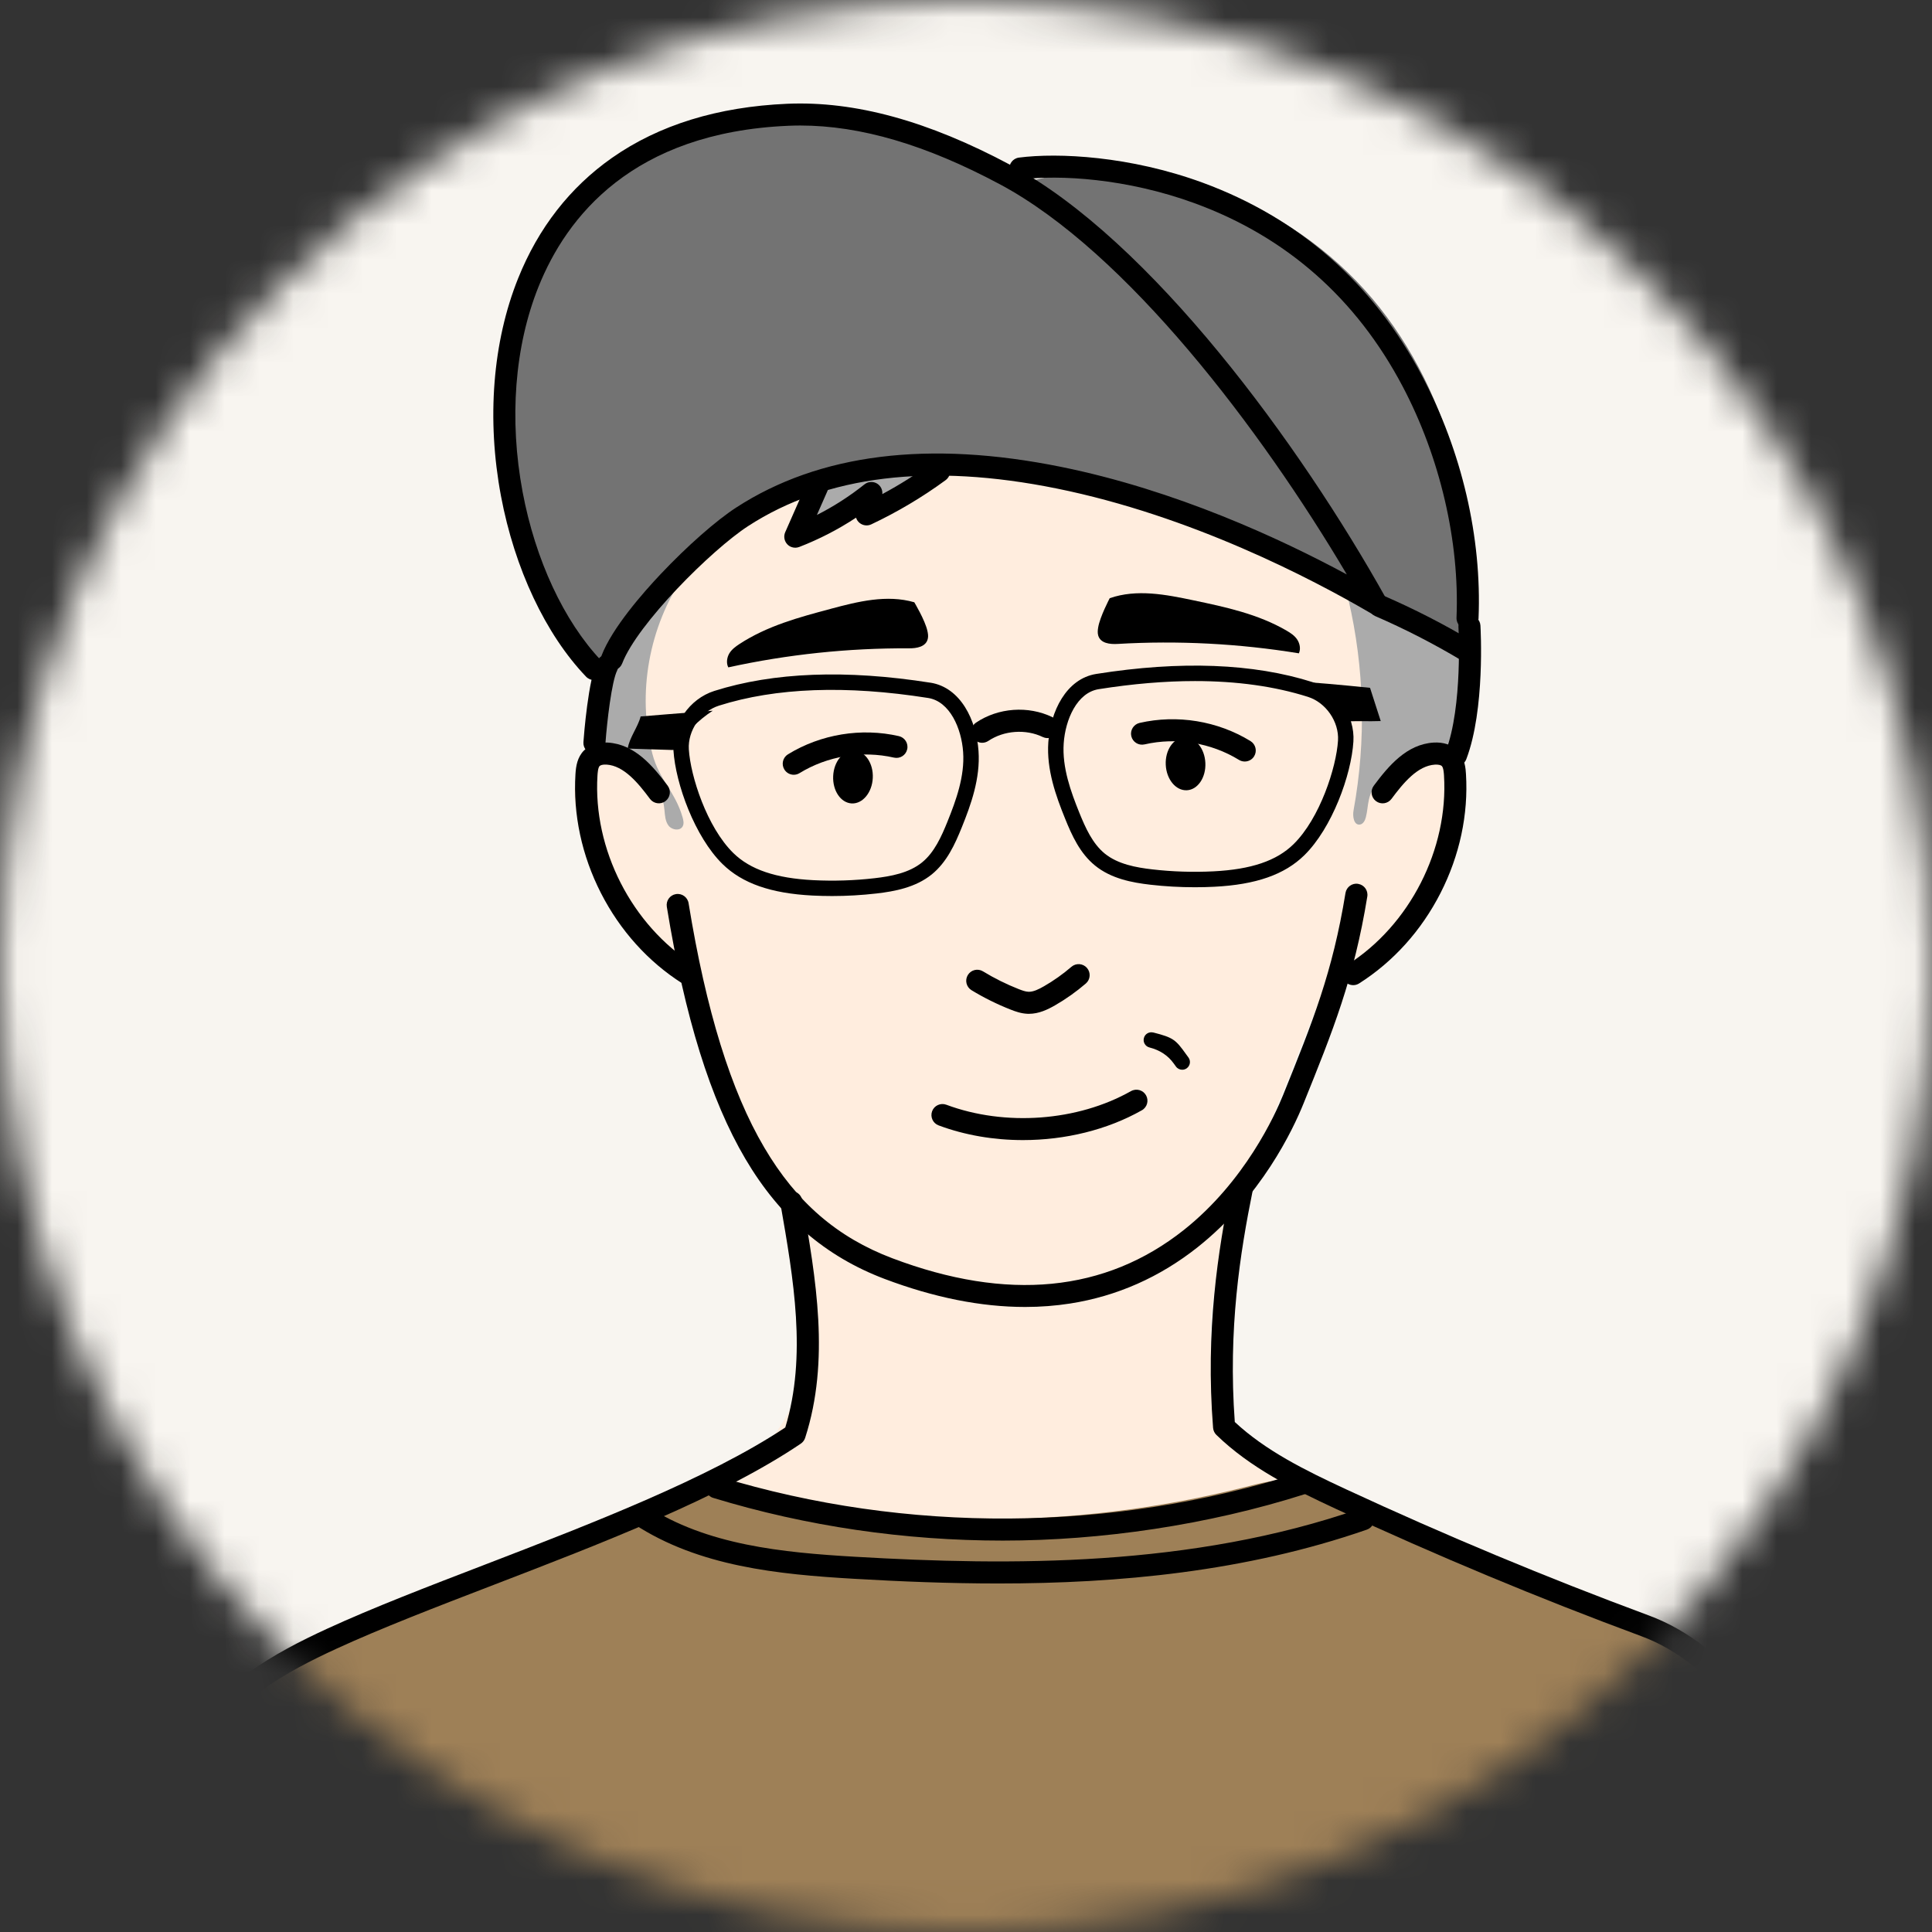 <svg width="56" height="56" viewBox="0 0 56 56" fill="none" xmlns="http://www.w3.org/2000/svg">
<rect x="0" y="0" width="56" height="56" fill="#333333" stroke="none"/>
<mask id="mask0_309_3328" style="mask-type:alpha" maskUnits="userSpaceOnUse" x="0" y="0" width="56" height="56">
<circle cx="28" cy="28" r="28" fill="#D9D9D9"/>
</mask>
<g mask="url(#mask0_309_3328)">
<rect x="-6" width="70" height="70" fill="#F8F5F0"/>
<path d="M20.994 42.932C26.168 44.895 31.973 44.4 37.331 43.012C35.984 42.349 35.242 40.817 35.115 39.322C34.989 37.826 35.375 36.341 35.77 35.18C36.55 33.228 37.332 31.277 38.113 29.325C38.246 28.993 38.386 28.65 38.649 28.407C38.906 28.17 39.253 28.056 39.545 27.862C40.06 27.521 41.104 26.555 41.359 25.991C42.006 24.565 42.701 23.052 41.775 21.859C41.389 21.8 40.986 21.857 40.633 22.023C41.194 18.652 40.149 15.08 37.977 12.442C35.806 9.805 32.567 8.109 29.179 7.668C25.208 7.151 20.743 8.595 18.736 12.059C17.102 14.88 17.368 18.373 17.739 21.613L17.813 21.851C17.332 21.691 16.817 22.121 16.692 22.613C16.568 23.105 16.72 23.62 16.87 24.105C17.279 25.421 17.811 26.883 19.063 27.459C19.277 27.558 19.508 27.628 19.688 27.778C19.974 28.016 20.074 28.405 20.167 28.765C20.759 31.066 21.688 33.28 22.846 35.458C24.317 37.9 23.434 41.459 20.993 42.932H20.994Z" fill="#FFEDDE"/>
<path d="M18.63 4.149C16.523 5.34 14.982 7.485 14.525 9.861C13.867 13.283 15.385 16.749 17.257 19.688C19.513 15.905 23.686 12.982 28.073 13.364C29.511 13.489 30.894 13.952 32.262 14.411C35.882 15.627 39.598 16.896 42.502 19.376C43.034 15.73 42.278 11.813 39.994 8.921C37.71 6.029 33.804 4.352 30.21 5.167C29.918 5.234 29.616 5.315 29.323 5.253C28.983 5.182 28.714 4.93 28.439 4.717C27.523 4.005 26.34 3.643 25.182 3.719L25.64 3.577C23.368 2.744 20.735 2.959 18.63 4.149Z" fill="#737373"/>
<path d="M8.39 48.036C7.564 48.392 6.708 48.767 6.117 49.445C5.487 50.167 5.238 51.136 5.029 52.071C4.064 56.389 3.533 67.576 3.445 72L55.04 71.894C55.029 67.197 53.514 57.262 52.306 52.724C52.041 51.727 51.731 50.706 51.067 49.916C50.513 49.257 49.881 48.553 49.132 48.128C45.741 46.205 42.111 44.736 38.519 43.222C38.196 43.086 37.867 42.95 37.519 42.91C37.038 42.854 36.558 42.985 36.088 43.104C31.071 44.368 25.735 44.35 20.727 43.051L20.795 42.704C16.66 44.481 12.526 46.259 8.39 48.036V48.036Z" fill="#9E8057"/>
<path d="M18.085 18.546C17.523 19.463 17.233 20.573 17.42 21.633C17.435 21.718 17.455 21.806 17.51 21.872C17.597 21.974 17.744 21.996 17.874 22.031C18.635 22.234 19.188 22.689 19.259 23.473C19.274 23.634 19.282 23.808 19.381 23.935C19.481 24.062 19.714 24.093 19.789 23.95C19.831 23.871 19.809 23.774 19.784 23.687C19.567 22.936 19.105 22.605 18.909 21.848C18.457 20.098 18.812 18.162 19.829 16.672C19.145 17.196 18.533 17.813 18.085 18.545V18.546Z" fill="#ABABAB"/>
<path d="M20.205 16.18C20.072 16.338 19.946 16.503 19.83 16.674C20.003 16.542 20.18 16.415 20.361 16.294L20.205 16.18Z" fill="#ABABAB"/>
<path d="M39.418 23.9C39.513 23.886 39.566 23.782 39.59 23.689C39.635 23.518 39.64 23.338 39.681 23.167C39.878 22.335 40.84 21.928 41.693 21.88C41.836 21.872 41.995 21.864 42.093 21.76C42.16 21.688 42.181 21.587 42.201 21.491C42.349 20.734 42.456 19.969 42.521 19.201C42.53 19.094 42.537 18.979 42.478 18.889C42.433 18.82 42.357 18.779 42.283 18.741C41.226 18.19 40.143 17.688 39.039 17.236L39.081 17.362C39.551 19.366 39.603 21.466 39.233 23.491C39.201 23.664 39.243 23.926 39.418 23.9V23.9Z" fill="#ABABAB"/>
<path d="M23.604 13.92C23.552 14.444 23.417 14.959 23.205 15.44C23.839 15.1 24.45 14.718 25.034 14.299C25.075 14.476 25.114 14.652 25.155 14.829C25.919 14.751 26.629 14.268 26.983 13.586C25.846 13.502 24.693 13.656 23.617 14.034L23.604 13.921V13.92Z" fill="#ABABAB"/>
<path d="M42.524 18.237C42.528 18.237 42.533 18.237 42.537 18.237C42.708 18.237 42.849 18.103 42.856 17.931C42.955 15.581 42.373 13.082 41.219 10.897C39.799 8.209 37.66 6.324 34.86 5.295C32.755 4.523 30.676 4.421 29.535 4.568C29.359 4.591 29.236 4.751 29.259 4.926C29.281 5.101 29.441 5.225 29.616 5.202C30.686 5.064 32.644 5.163 34.639 5.895C37.287 6.867 39.311 8.651 40.654 11.196C41.74 13.252 42.31 15.698 42.218 17.904C42.21 18.081 42.348 18.229 42.524 18.236V18.237Z" fill="black"/>
<path d="M17.319 19.148C17.05 19.682 16.924 21.325 16.911 21.511C16.898 21.686 17.03 21.84 17.206 21.852C17.214 21.852 17.222 21.853 17.23 21.853C17.396 21.853 17.536 21.724 17.548 21.556C17.595 20.904 17.73 19.751 17.889 19.433C17.968 19.275 17.905 19.084 17.747 19.005C17.589 18.925 17.397 18.989 17.318 19.147L17.319 19.148Z" fill="black"/>
<path d="M39.367 25.618C39.193 25.59 39.029 25.709 39 25.882C38.624 28.193 38.053 29.606 37.189 31.746C36.963 32.306 36.088 34.242 34.317 35.649C32.041 37.455 29.197 37.732 25.864 36.471C24.266 35.866 23.087 34.847 22.154 33.264C21.185 31.621 20.468 29.304 19.959 26.18C19.931 26.006 19.767 25.887 19.592 25.916C19.418 25.944 19.3 26.108 19.328 26.283C19.85 29.487 20.594 31.876 21.604 33.588C22.601 35.28 23.921 36.419 25.638 37.069C27.07 37.61 28.435 37.883 29.714 37.883C30.161 37.883 30.597 37.849 31.021 37.783C32.374 37.571 33.617 37.021 34.715 36.15C36.557 34.688 37.474 32.752 37.783 31.987C38.632 29.886 39.245 28.368 39.632 25.986C39.66 25.812 39.542 25.648 39.368 25.62L39.367 25.618Z" fill="black"/>
<path d="M42.09 22.188C42.127 22.203 42.166 22.209 42.204 22.209C42.333 22.209 42.455 22.131 42.502 22.004C43.049 20.566 42.916 18.228 42.911 18.13C42.9 17.953 42.748 17.82 42.573 17.83C42.396 17.84 42.262 17.992 42.273 18.168C42.274 18.191 42.403 20.468 41.906 21.777C41.843 21.942 41.926 22.127 42.091 22.189L42.09 22.188Z" fill="black"/>
<path d="M39.053 27.966C38.904 28.061 38.86 28.258 38.954 28.407C39.014 28.503 39.118 28.555 39.224 28.555C39.283 28.555 39.342 28.539 39.395 28.505C40.383 27.878 41.199 26.973 41.754 25.885C42.309 24.798 42.564 23.606 42.492 22.438C42.483 22.286 42.464 21.971 42.242 21.75C42.079 21.587 41.834 21.507 41.553 21.524C40.776 21.572 40.251 22.195 39.819 22.775C39.714 22.917 39.743 23.117 39.885 23.222C40.027 23.328 40.227 23.298 40.333 23.156C40.678 22.692 41.089 22.194 41.593 22.163C41.703 22.157 41.768 22.18 41.791 22.203C41.842 22.253 41.851 22.416 41.855 22.478C41.987 24.614 40.862 26.82 39.053 27.966L39.053 27.966Z" fill="black"/>
<path d="M17.381 22.203C17.404 22.18 17.47 22.155 17.58 22.162C18.083 22.194 18.494 22.691 18.84 23.156C18.945 23.297 19.145 23.327 19.287 23.222C19.429 23.116 19.458 22.916 19.353 22.774C18.921 22.195 18.396 21.572 17.619 21.524C17.338 21.507 17.093 21.587 16.93 21.75C16.735 21.944 16.694 22.206 16.68 22.437C16.608 23.605 16.863 24.797 17.418 25.885C17.973 26.972 18.789 27.878 19.778 28.505C19.831 28.538 19.89 28.554 19.948 28.554C20.054 28.554 20.158 28.502 20.218 28.406C20.313 28.257 20.269 28.06 20.119 27.965C18.311 26.819 17.185 24.613 17.318 22.477C17.322 22.415 17.332 22.252 17.381 22.202L17.381 22.203Z" fill="black"/>
<path d="M28.29 20.946C28.143 21.044 28.104 21.243 28.203 21.389C28.265 21.48 28.366 21.53 28.468 21.53C28.53 21.53 28.592 21.512 28.647 21.476C29.1 21.171 29.734 21.125 30.226 21.363C30.385 21.439 30.576 21.373 30.653 21.214C30.73 21.055 30.663 20.864 30.504 20.787C29.804 20.449 28.935 20.511 28.29 20.946V20.946Z" fill="black"/>
<path d="M38.048 19.773C36.331 19.227 34.222 19.147 31.778 19.534C30.901 19.672 30.447 20.628 30.386 21.514C30.331 22.311 30.607 23.072 30.87 23.722C31.07 24.218 31.303 24.733 31.741 25.089C32.208 25.469 32.813 25.583 33.344 25.644C33.77 25.693 34.201 25.717 34.631 25.717C34.82 25.717 35.009 25.713 35.197 25.703C36.404 25.642 37.233 25.352 37.806 24.79C38.608 24.004 39.169 22.467 39.229 21.493C39.276 20.741 38.768 20.002 38.048 19.774V19.773ZM38.783 21.465C38.735 22.241 38.26 23.718 37.493 24.47C37.003 24.951 36.266 25.201 35.175 25.256C34.583 25.286 33.985 25.267 33.396 25.199C32.93 25.145 32.401 25.049 32.023 24.742C31.668 24.453 31.463 23.997 31.284 23.555C31.04 22.95 30.783 22.247 30.832 21.545C30.879 20.859 31.217 20.075 31.847 19.976C32.837 19.819 33.769 19.741 34.638 19.741C35.855 19.741 36.95 19.894 37.912 20.199C38.434 20.365 38.816 20.921 38.783 21.465V21.465Z" fill="black"/>
<path d="M26.972 19.789C24.528 19.403 22.419 19.484 20.702 20.028C19.982 20.257 19.474 20.996 19.52 21.747C19.581 22.721 20.142 24.259 20.943 25.045C21.516 25.606 22.345 25.896 23.552 25.958C23.74 25.967 23.929 25.972 24.119 25.972C24.549 25.972 24.979 25.947 25.405 25.898C25.935 25.837 26.541 25.723 27.009 25.344C27.446 24.988 27.679 24.473 27.88 23.976C28.142 23.326 28.418 22.565 28.363 21.769C28.302 20.882 27.848 19.927 26.971 19.788L26.972 19.789ZM27.465 23.81C27.286 24.253 27.081 24.709 26.726 24.997C26.348 25.305 25.82 25.401 25.353 25.455C24.765 25.523 24.166 25.542 23.574 25.512C22.483 25.456 21.746 25.206 21.256 24.726C20.489 23.974 20.015 22.497 19.966 21.72C19.933 21.176 20.315 20.62 20.837 20.454C22.487 19.931 24.527 19.856 26.902 20.231C27.532 20.33 27.87 21.114 27.917 21.8C27.966 22.502 27.709 23.205 27.465 23.809V23.81Z" fill="black"/>
<path d="M38.984 20.896C39.01 20.909 39.041 20.909 39.071 20.908C39.493 20.895 39.598 20.913 40.021 20.9L39.711 19.937C39.711 19.937 38.665 19.828 37.877 19.771C38.293 20.04 38.65 20.401 38.915 20.821C38.933 20.85 38.953 20.882 38.984 20.896H38.984Z" fill="black"/>
<path d="M19.464 21.738C19.494 21.739 19.524 21.739 19.551 21.726C19.582 21.711 19.602 21.68 19.621 21.651C19.885 21.232 20.242 20.871 20.659 20.601C19.87 20.658 18.569 20.767 18.569 20.767C18.492 21.074 18.24 21.385 18.195 21.698C18.618 21.711 19.042 21.724 19.465 21.738H19.464Z" fill="black"/>
<path d="M37.294 18.28C36.461 17.796 35.522 17.596 34.599 17.402C33.795 17.233 32.952 17.066 32.166 17.339C32.166 17.339 31.882 17.876 31.831 18.187C31.818 18.263 31.811 18.343 31.831 18.416C31.895 18.649 32.172 18.677 32.389 18.665C34.147 18.562 35.911 18.653 37.649 18.937C37.708 18.809 37.675 18.647 37.597 18.533C37.52 18.419 37.406 18.346 37.293 18.28L37.294 18.28Z" fill="black"/>
<path d="M24.075 17.649C23.163 17.891 22.237 18.141 21.431 18.669C21.322 18.741 21.213 18.82 21.141 18.937C21.07 19.055 21.045 19.219 21.11 19.344C22.831 18.967 24.588 18.783 26.349 18.792C26.566 18.794 26.841 18.751 26.893 18.514C26.91 18.44 26.898 18.361 26.881 18.286C26.814 17.978 26.501 17.457 26.501 17.457C25.702 17.226 24.869 17.436 24.075 17.648L24.075 17.649Z" fill="black"/>
<path d="M32.783 31.626C31.236 32.501 29.134 32.657 27.429 32.021C27.264 31.96 27.079 32.044 27.018 32.209C26.957 32.375 27.041 32.559 27.206 32.62C27.972 32.906 28.811 33.046 29.652 33.046C30.869 33.046 32.09 32.752 33.097 32.182C33.251 32.096 33.305 31.901 33.218 31.747C33.131 31.594 32.936 31.54 32.783 31.627V31.626Z" fill="black"/>
<path d="M36.063 34.118C35.89 34.083 35.721 34.194 35.686 34.367C35.302 36.258 34.939 38.571 35.162 41.389C35.169 41.466 35.203 41.539 35.258 41.592C36.234 42.54 37.464 43.152 38.744 43.746C41.627 45.085 44.6 46.324 47.58 47.428C49.68 48.206 51.149 50.452 52.011 52.198C52.342 52.869 52.477 53.622 52.575 54.337C53.125 58.39 54.645 71.386 54.661 71.517C54.68 71.679 54.818 71.799 54.978 71.799C54.99 71.799 55.003 71.799 55.016 71.797C55.191 71.777 55.316 71.619 55.296 71.443C55.281 71.312 53.759 58.31 53.209 54.251C53.104 53.483 52.957 52.668 52.585 51.916C51.671 50.065 50.1 47.681 47.803 46.829C44.839 45.731 41.882 44.498 39.014 43.167C37.825 42.615 36.683 42.049 35.791 41.217C35.594 38.533 35.943 36.315 36.313 34.494C36.348 34.321 36.236 34.152 36.064 34.117L36.063 34.118Z" fill="black"/>
<path d="M38.038 42.905C37.985 42.737 37.805 42.644 37.637 42.697C32.238 44.417 26.279 44.456 20.858 42.806C20.689 42.755 20.51 42.85 20.459 43.019C20.408 43.187 20.503 43.366 20.672 43.417C23.383 44.243 26.226 44.655 29.069 44.655C31.913 44.655 35.01 44.205 37.831 43.306C37.999 43.252 38.092 43.073 38.039 42.905H38.038Z" fill="black"/>
<path d="M39.816 43.93C39.758 43.764 39.576 43.675 39.41 43.734C34.541 45.426 29.288 45.386 24.791 45.124C22.681 45.001 20.476 44.786 18.735 43.645C18.587 43.549 18.389 43.59 18.293 43.738C18.196 43.886 18.237 44.084 18.384 44.18C20.258 45.407 22.558 45.634 24.754 45.762C26.091 45.84 27.494 45.898 28.935 45.898C32.409 45.898 36.103 45.559 39.619 44.337C39.786 44.279 39.874 44.097 39.816 43.931V43.93Z" fill="black"/>
<path d="M31.056 28.023C30.811 28.234 30.545 28.423 30.264 28.585C30.111 28.673 29.95 28.754 29.808 28.747C29.722 28.744 29.622 28.706 29.526 28.669C29.168 28.528 28.82 28.355 28.492 28.155C28.341 28.063 28.145 28.111 28.053 28.262C27.961 28.413 28.009 28.609 28.159 28.701C28.519 28.92 28.9 29.109 29.292 29.263C29.431 29.318 29.596 29.377 29.779 29.385C29.794 29.386 29.809 29.386 29.825 29.386C30.113 29.386 30.369 29.262 30.584 29.138C30.899 28.957 31.198 28.744 31.474 28.507C31.607 28.392 31.622 28.19 31.507 28.057C31.392 27.923 31.19 27.908 31.056 28.023L31.056 28.023Z" fill="black"/>
<path d="M36.352 21.921C36.444 21.77 36.397 21.574 36.247 21.481C35.294 20.896 34.122 20.705 33.032 20.954C32.86 20.994 32.752 21.165 32.791 21.337C32.831 21.509 33.002 21.616 33.174 21.577C34.102 21.364 35.101 21.528 35.913 22.026C35.965 22.058 36.023 22.073 36.08 22.073C36.187 22.073 36.292 22.019 36.352 21.921Z" fill="black"/>
<path d="M34.4 22.906C34.717 22.892 34.958 22.537 34.938 22.114C34.919 21.691 34.646 21.36 34.328 21.375C34.011 21.389 33.77 21.744 33.79 22.167C33.809 22.59 34.083 22.921 34.4 22.906Z" fill="black"/>
<path d="M22.84 21.864C22.69 21.956 22.642 22.153 22.735 22.304C22.795 22.402 22.9 22.457 23.007 22.457C23.064 22.457 23.122 22.442 23.174 22.41C23.986 21.912 24.984 21.748 25.913 21.96C26.085 21.999 26.256 21.892 26.295 21.72C26.335 21.548 26.227 21.377 26.055 21.337C24.965 21.088 23.793 21.28 22.84 21.864Z" fill="black"/>
<path d="M24.15 22.494C24.13 22.918 24.371 23.272 24.688 23.288C25.006 23.302 25.279 22.971 25.298 22.548C25.318 22.125 25.077 21.771 24.76 21.755C24.442 21.741 24.169 22.072 24.15 22.494Z" fill="black"/>
<path d="M14.078 45.343C12.394 45.99 10.803 46.602 9.483 47.209C7.953 47.912 6.269 48.847 5.376 50.455C4.788 51.514 4.621 52.752 4.474 53.843C4.228 55.673 3.978 59.119 3.736 62.452C3.496 65.775 3.247 69.212 3.003 71.021C2.979 71.196 3.102 71.357 3.277 71.38C3.292 71.382 3.306 71.383 3.32 71.383C3.477 71.383 3.614 71.267 3.636 71.107C3.883 69.277 4.133 65.831 4.374 62.498C4.615 59.175 4.864 55.738 5.108 53.929C5.254 52.843 5.405 51.719 5.935 50.765C6.738 49.319 8.314 48.45 9.75 47.79C11.052 47.192 12.633 46.583 14.308 45.939C17.41 44.746 20.924 43.394 23.213 41.844C23.272 41.803 23.316 41.745 23.338 41.677C24.063 39.429 23.652 37.07 23.253 34.789C23.223 34.615 23.057 34.499 22.883 34.529C22.709 34.559 22.593 34.724 22.623 34.899C23.001 37.067 23.392 39.307 22.762 41.376C20.531 42.859 17.105 44.178 14.077 45.343H14.078Z" fill="black"/>
<path d="M18.035 19.229C18.472 18.087 20.62 15.94 21.686 15.248C23.948 13.781 26.956 13.415 30.631 14.16C34.518 14.948 38.001 16.762 39.732 17.774C39.857 17.847 40.014 17.827 40.117 17.726C40.22 17.625 40.242 17.468 40.173 17.342C37.7 12.911 33.366 6.962 29.287 4.781C26.897 3.503 24.781 2.924 22.818 3.008C20.808 3.095 19.099 3.622 17.74 4.575C16.521 5.43 15.604 6.607 15.017 8.071C14.279 9.91 14.103 12.15 14.521 14.377C14.916 16.481 15.815 18.39 16.989 19.615C17.052 19.68 17.136 19.713 17.22 19.713C17.299 19.713 17.379 19.684 17.441 19.624C17.514 19.555 17.546 19.459 17.538 19.366C17.563 19.385 17.591 19.401 17.622 19.413C17.787 19.477 17.972 19.394 18.035 19.229H18.035ZM17.438 19.001C17.421 19.046 17.414 19.093 17.417 19.138C16.343 18 15.517 16.225 15.148 14.259C14.753 12.15 14.916 10.037 15.61 8.309C16.42 6.289 18.333 3.841 22.845 3.646C22.961 3.641 23.077 3.638 23.194 3.638C24.944 3.638 26.843 4.198 28.985 5.343C32.646 7.301 36.55 12.443 39.038 16.651C37.102 15.607 34.077 14.206 30.758 13.533C26.913 12.754 23.744 13.15 21.338 14.712C20.755 15.09 19.918 15.828 19.154 16.636C18.645 17.174 17.744 18.199 17.437 19.001H17.438Z" fill="black"/>
<path d="M42.363 19.142C42.414 19.173 42.471 19.188 42.526 19.188C42.635 19.188 42.741 19.132 42.8 19.033C42.891 18.881 42.842 18.685 42.691 18.594C41.863 18.098 40.995 17.653 40.111 17.269C39.949 17.199 39.761 17.273 39.691 17.435C39.62 17.597 39.694 17.785 39.857 17.856C40.716 18.228 41.559 18.661 42.363 19.142Z" fill="black"/>
<path d="M23.82 13.812C23.659 13.741 23.47 13.814 23.399 13.975L22.759 15.428C22.708 15.546 22.732 15.684 22.821 15.777C22.882 15.842 22.966 15.876 23.051 15.876C23.09 15.876 23.129 15.868 23.167 15.854C23.745 15.63 24.297 15.345 24.813 15.005C24.831 15.065 24.868 15.119 24.918 15.159C25.014 15.235 25.144 15.251 25.254 15.199C26.01 14.842 26.736 14.411 27.411 13.916C27.553 13.812 27.584 13.612 27.48 13.47C27.376 13.327 27.176 13.297 27.033 13.401C26.57 13.741 26.081 14.049 25.574 14.322C25.586 14.202 25.53 14.084 25.426 14.019C25.311 13.947 25.163 13.955 25.057 14.04C24.628 14.382 24.166 14.679 23.678 14.927L23.984 14.232C24.055 14.07 23.982 13.882 23.821 13.811L23.82 13.812Z" fill="black"/>
<path d="M33.427 29.928C33.307 29.898 33.185 29.97 33.156 30.09C33.125 30.209 33.198 30.331 33.317 30.361C33.619 30.438 33.853 30.592 34.02 30.824L34.086 30.915C34.129 30.975 34.198 31.007 34.267 31.007C34.313 31.007 34.359 30.993 34.398 30.965C34.499 30.892 34.521 30.752 34.448 30.652L34.383 30.563C34.078 30.137 34.016 30.077 33.428 29.927L33.427 29.928Z" fill="black"/>
</g>
</svg>
